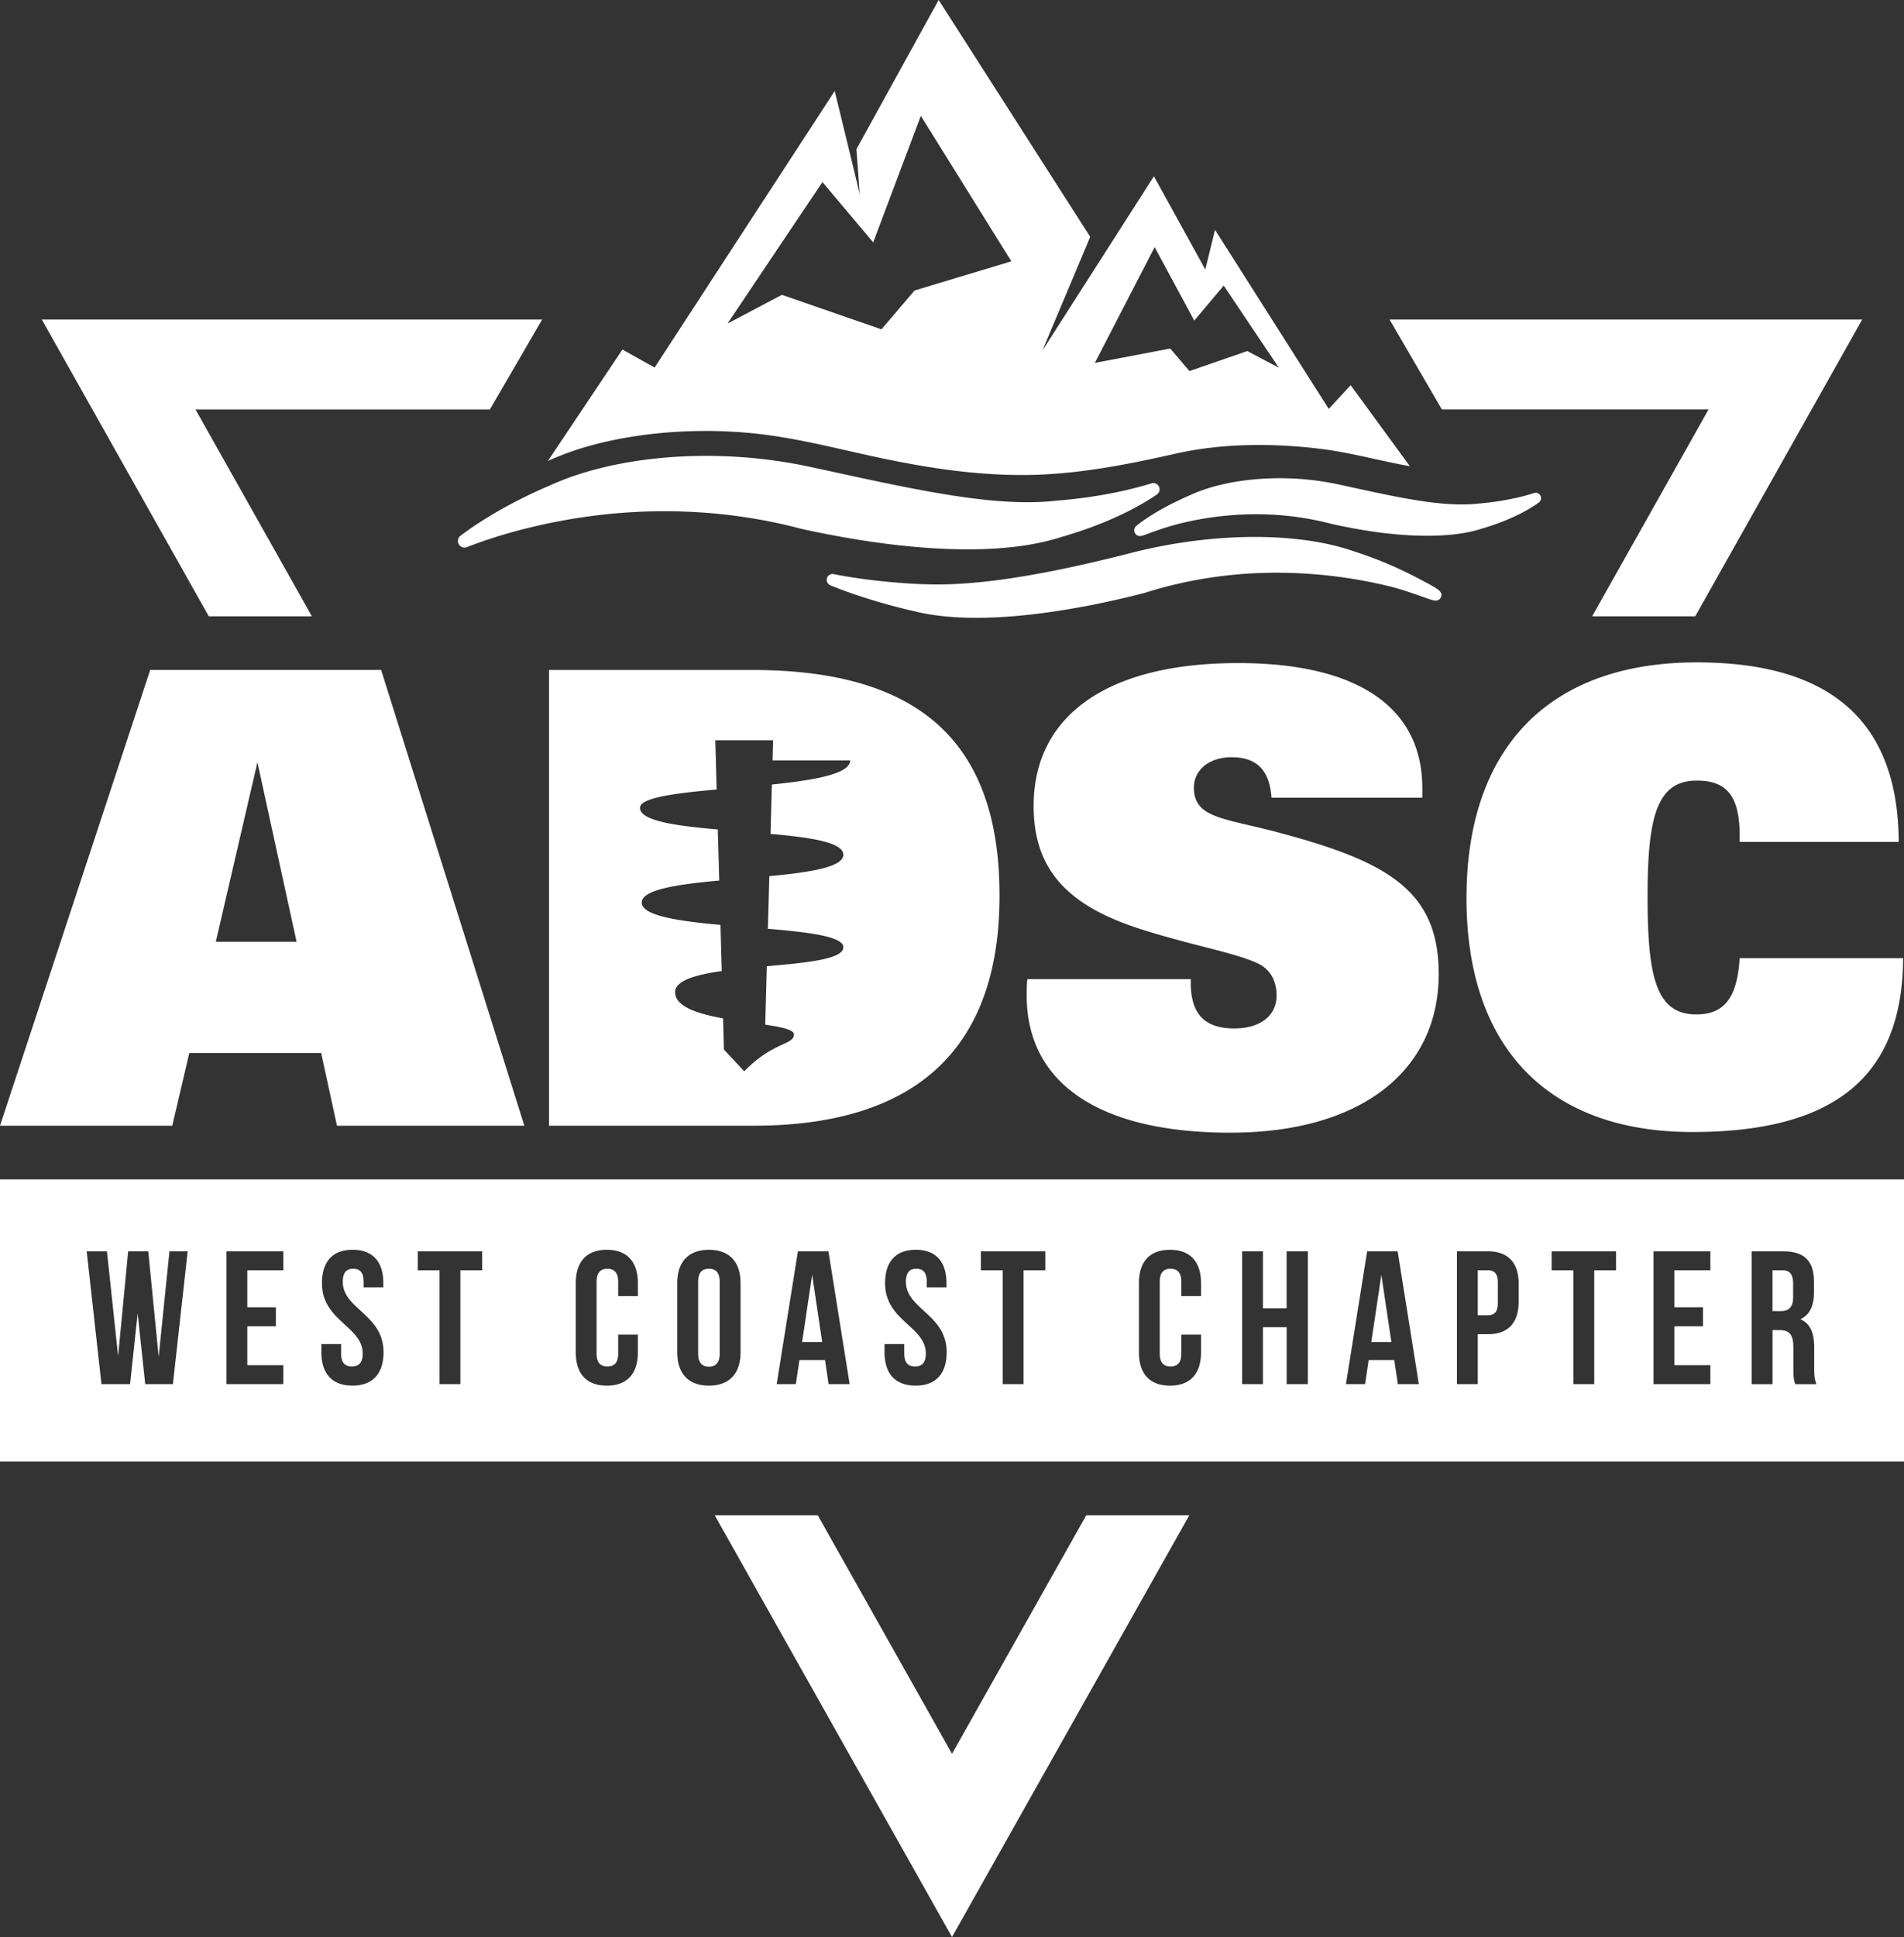 <svg width="119" height="121" fill="none" xmlns="http://www.w3.org/2000/svg"><rect width="100%" height="100%" fill="#333333" stroke="none"/><path d="M93.615 80.134v1.245c0 .593-.224.782-.639.782h-.616v-2.81h.616c.415 0 .64.19.64.783Zm-43.483 3.698h1.255l-.628-4.198-.627 4.198Zm35.574 0h1.255l-.627-4.198-.628 4.198Zm-41.398-4.576c-.415 0-.674.224-.674.817v4.48c0 .594.26.819.674.819.413 0 .674-.225.674-.818v-4.48c0-.594-.26-.818-.674-.818ZM119 73.673v17.629H0v-17.63h119ZM11.727 78.165h-1.136l-.674 6.592-.651-6.592H8.01l-.628 6.545-.698-6.545H5.418l.924 8.3H8.13l.473-4.423.474 4.422h1.729l.924-8.299h-.003Zm5.978 0h-3.553v8.3h3.553V85.28h-2.249v-2.432h1.787v-1.184h-1.787V79.35h2.25v-1.186Zm6.265 6.307c0-2.371-2.546-2.691-2.546-4.399 0-.593.236-.817.651-.817.415 0 .651.224.651.817v.344h1.232v-.262c0-1.326-.651-2.086-1.918-2.086s-1.918.76-1.918 2.086c0 2.371 2.546 2.691 2.546 4.399 0 .593-.262.806-.675.806-.413 0-.674-.213-.674-.806v-.593h-1.232v.509c0 1.329.663 2.086 1.941 2.086 1.279 0 1.942-.76 1.942-2.086v.002Zm6.166-6.307H26.11v1.186h1.362v7.113h1.302v-7.113h1.362v-1.186Zm9.732 1.992c0-1.327-.663-2.086-1.941-2.086-1.279 0-1.941.76-1.941 2.086v4.315c0 1.329.662 2.086 1.94 2.086 1.28 0 1.942-.76 1.942-2.086v-1.103h-1.232v1.185c0 .593-.26.806-.674.806-.413 0-.675-.213-.675-.806v-4.48c0-.594.262-.818.675-.818.413 0 .674.224.674.817v.89h1.232v-.806Zm6.416 0c0-1.327-.697-2.086-1.978-2.086-1.28 0-1.978.76-1.978 2.086v4.315c0 1.329.698 2.086 1.978 2.086s1.978-.76 1.978-2.086v-4.315Zm6.82 6.307-1.327-8.299H49.87l-1.328 8.3h1.197l.226-1.507h1.598l.224 1.506h1.316Zm6.062-1.992c0-2.371-2.546-2.691-2.546-4.399 0-.593.236-.817.651-.817.415 0 .651.224.651.817v.344h1.232v-.262c0-1.326-.65-2.086-1.918-2.086-1.267 0-1.918.76-1.918 2.086 0 2.371 2.546 2.691 2.546 4.399 0 .593-.261.806-.675.806-.413 0-.674-.213-.674-.806v-.593h-1.232v.509c0 1.329.663 2.086 1.941 2.086 1.28 0 1.942-.76 1.942-2.086v.002Zm6.167-6.307h-4.027v1.186h1.362v7.113h1.302v-7.113h1.363v-1.186Zm9.731 1.992c0-1.327-.662-2.086-1.941-2.086s-1.941.76-1.941 2.086v4.315c0 1.329.662 2.086 1.941 2.086s1.941-.76 1.941-2.086v-1.103h-1.232v1.185c0 .593-.26.806-.674.806-.413 0-.674-.213-.674-.806v-4.48c0-.594.26-.818.674-.818.413 0 .674.224.674.817v.89h1.232v-.806Zm6.678-1.992h-1.328v3.557h-1.479v-3.557h-1.302v8.3h1.302v-3.558h1.48v3.557h1.327v-8.299Zm6.936 8.3-1.325-8.3h-1.906l-1.326 8.3h1.195l.226-1.507h1.599l.224 1.506h1.313Zm6.24-6.25c0-1.326-.64-2.05-1.942-2.05h-1.918v8.3h1.302v-3.12h.616c1.302 0 1.941-.723 1.941-2.05v-1.08Zm6.084-2.05h-4.026v1.186h1.362v7.113h1.302v-7.113h1.362v-1.186Zm5.896 0h-3.553v8.3h3.553V85.28h-2.249v-2.432h1.787v-1.184h-1.787V79.35h2.249v-1.186Zm6.631 8.3c-.131-.31-.142-.606-.142-1.008v-1.28c0-.864-.213-1.493-.866-1.766.581-.273.854-.83.854-1.684v-.652c0-1.28-.581-1.908-1.93-1.908h-1.964v8.3h1.302v-3.379h.45c.593 0 .852.285.852 1.056v1.304c0 .675.047.806.119 1.018h1.327l-.002-.002Zm-2.121-7.114h-.627V81.9h.509c.485 0 .781-.213.781-.878v-.818c0-.593-.201-.853-.663-.853Zm-100.641-9.03H0l9.387-28.47H23.82l8.952 28.47H21.06l-.987-4.541h-8.242l-1.064 4.54Zm2.72-11.49h5.049l-2.447-11.215-2.601 11.215Zm63.42 11.924c8.203 0 13.013-3.908 13.013-9.91 0-5.174-3.156-6.989-9.741-8.766-3.589-.988-5.561-.908-5.561-2.882 0-1.066.906-1.895 2.366-1.895 1.577 0 2.366.83 2.485 2.527h9.426v-.592c0-5.015-3.984-7.817-11.515-7.817-8.282 0-12.778 3.357-12.778 8.924 0 3.989 2.13 6.239 6.704 7.7 3.353 1.066 5.916 1.462 7.376 2.172.71.355 1.105 1.066 1.105 1.975 0 1.223-.986 2.053-2.643 2.053-1.854 0-2.721-.908-2.721-2.843v-.239H64.208c-.039.356-.039.71-.039 1.027 0 5.41 4.417 8.568 12.74 8.568l-.003-.002Zm41.764-18.163c-.039-7.501-4.22-11.215-12.621-11.215-9.228 0-14.395 5.331-14.395 14.727s5.167 14.61 14.119 14.61 13.132-3.514 13.171-10.859H108.73c-.157 2.408-.906 3.515-2.72 3.515-2.525 0-3.037-2.408-3.037-7.344 0-4.935.551-7.265 3.075-7.265 1.932 0 2.682 1.027 2.682 3.476v.355h9.941Zm-56.2 3.356c0 9.517-5.167 14.372-15.38 14.372H34.313V41.852h12.698c10.451 0 15.46 4.501 15.46 14.096Zm-9.336-8.447h-4.85l.034-1.26h-3.613l.085 3.077c-2.596.234-4.792.505-4.792 1.147 0 .814 2.253 1.124 4.863 1.35l.09 3.189c-2.597.24-4.844.56-4.844 1.378 0 .817 2.292 1.157 4.921 1.393l.08 2.882c-1.65.234-2.914.6-2.914 1.321 0 .906 1.407 1.349 2.996 1.636l.054 1.95 1.27 1.357c1.806-1.86 3.106-1.63 3.106-2.305 0-.294-.762-.456-1.795-.61l.101-3.648c2.46-.22 4.782-.427 4.782-1.19 0-.675-2.174-.934-4.717-1.15l.091-3.287c2.503-.236 4.626-.555 4.626-1.339 0-.784-2.076-1.081-4.552-1.303l.086-3.084c2.64-.27 4.892-.655 4.892-1.504Zm6.366 62.056-8.389-14.899h-6.441L59.5 121l14.83-26.342H67.89L59.5 109.557Zm47.282-83.978-7.274 12.92h6.442l10.437-18.54h-29.54l3.269 5.618h16.664l.002.002Zm-87.29 12.92-7.274-12.92h18.397l3.268-5.618H2.614L13.05 38.5h6.442v-.002Zm68.614-9.38c-1.845-.324-3.642-.837-5.506-1.072-2.992-.374-6.18-.372-9.133.293-3.048.687-6.093 1.286-9.23 1.329-3.11.041-6.199-.424-9.233-1.067-2.92-.619-5.705-1.39-8.691-1.599a31.312 31.312 0 0 0-2.185-.085c-.102 0-.201.005-.302.005-1.678.016-3.3.166-4.815.438-1.348.241-2.613.577-3.746 1.008-.354.135-.697.28-1.027.432l4.662-6.965 2.014 1.124 2.912-4.47 1.122-1.724 2.224-3.413 1.614-2.476 3.382-5.19.364 1.482.374 1.542.636 2.619.19.786-.07-.948-.138-1.848 2.7-4.894 1.395-2.53L58.667 0l1.711 2.673 1.41 2.202 3.802 5.94.374.585 1.994 3.114.181.283-.614 1.458-1.733 4.116-.643 1.53 2.491-3.893 1.242-1.938.15-.236 1.832-2.863 1.255-1.96 1.057 1.915 2.155 3.909.608-2.477 3.376 5.314.727 1.143 3.004 4.729 1.37-1.48 3.7 5.059-.009-.004ZM63.21 16.323l-1.205-1.933-1.218-1.958-3.235-5.196-2.411 6.402-.565 1.503-.986-1.171-1.067-1.264-.582-.693-.538-.638-1.137 1.691-.649.966-.916 1.364-3.231 4.816 3.399-1.795 1.97.683 4.253 1.473 2.066-2.425.801-.242.536-.162 1.51-.455 3.203-.964.002-.002Zm16.72 6.65-1.194-1.775-1.534-2.287-.719-1.071-.524.622-1.318 1.565-1.364-2.53-1.111-2.062-.723 1.4-.684 1.323-.953 1.844-1.378 2.667 1.742-.331 2.97-.566.798.936.403.473.181-.063.542-.187 2.893-1.001 1.974 1.042-.002.002Zm-8.653 10.515.028-.004c.103-.018.241-.068.493-.162.5-.185 1.337-.496 2.49-.745 1.39-.301 2.805-.453 4.207-.453 1.401 0 2.666.14 3.95.417.318.069.581.131.842.2.873.193 1.733.35 2.554.47 1.187.172 2.319.257 3.364.257h.039c1.34-.002 2.479-.154 3.371-.447 2.263-.653 3.464-1.557 3.571-1.639a.336.336 0 0 0-.321-.581c-.098.035-1.445.495-3.538.663a8.762 8.762 0 0 1-.97.047h-.02c-1.94 0-4.327-.519-6.853-1.07l-.713-.155a17.517 17.517 0 0 0-5.144-.361c-1.637.128-3.116.48-4.264 1.014-.09.037-.172.076-.254.113l-.12.055c-1.692.765-2.725 1.526-2.98 1.755a.356.356 0 0 0-.096.394c.052.136.187.23.333.23h.031v.002Zm-3.611 4.414a58.967 58.967 0 0 0 3.882-.867l.018-.005c.97-.31 1.995-.57 3.048-.771a27.68 27.68 0 0 1 5.177-.482 29.759 29.759 0 0 1 7.094.86c.686.17 1.423.43 1.963.62.561.2.746.262.879.262.146 0 .273-.08.33-.206.153-.35-.192-.533-1.114-1.025a30.02 30.02 0 0 0-1.816-.894 25.437 25.437 0 0 0-2.464-.94c-1.69-.597-3.845-.913-6.237-.913-1.333 0-2.719.097-4.116.29a32.196 32.196 0 0 0-3.82.761c-3.013.767-5.565 1.292-7.794 1.6-1.513.211-2.895.317-4.105.317-.254 0-.505-.004-.747-.014l-.208-.006c-.096 0-.191-.004-.287-.01-.444-.021-.887-.05-1.352-.09-1.907-.158-3.255-.398-3.889-.526l-.04-.008h-.034a.367.367 0 0 0-.138.706c.598.25 1.886.742 3.771 1.253.532.145 1.039.27 1.544.383.507.126 1.07.222 1.719.292.643.069 1.347.104 2.09.104 1.942 0 4.18-.235 6.65-.695l-.004.004Zm-7.2-3.585c2.333 0 4.33-.265 5.923-.788 3.118-.9 5.044-2.04 5.915-2.639a.39.39 0 0 0 .152-.439.387.387 0 0 0-.489-.257c-1.198.373-3.21.864-5.987 1.087-.544.06-1.135.091-1.755.091-.758 0-1.566-.042-2.47-.132-1.204-.12-2.568-.322-4.176-.623-1.717-.32-3.489-.7-5.627-1.167l-1.16-.251a30.682 30.682 0 0 0-5.05-.68 32.051 32.051 0 0 0-1.617-.042c-3.265 0-6.42.526-8.888 1.483-.353.136-.65.261-.9.378-.495.21-.975.43-1.47.672-2.091 1.024-3.458 1.978-4.085 2.456-.14.108-.197.291-.14.459a.41.41 0 0 0 .54.252c.859-.336 2.28-.832 4.167-1.279a36.312 36.312 0 0 1 3.72-.677 35.036 35.036 0 0 1 4.465-.286c.913 0 1.835.037 2.737.109 1.967.158 3.906.488 5.779.983 1.67.37 3.325.668 4.918.884l.116.016.458.06c.12.016.236.028.353.041l.137.016c1.578.181 3.07.271 4.436.271l-.002.002Z" fill="#fff"/></svg>